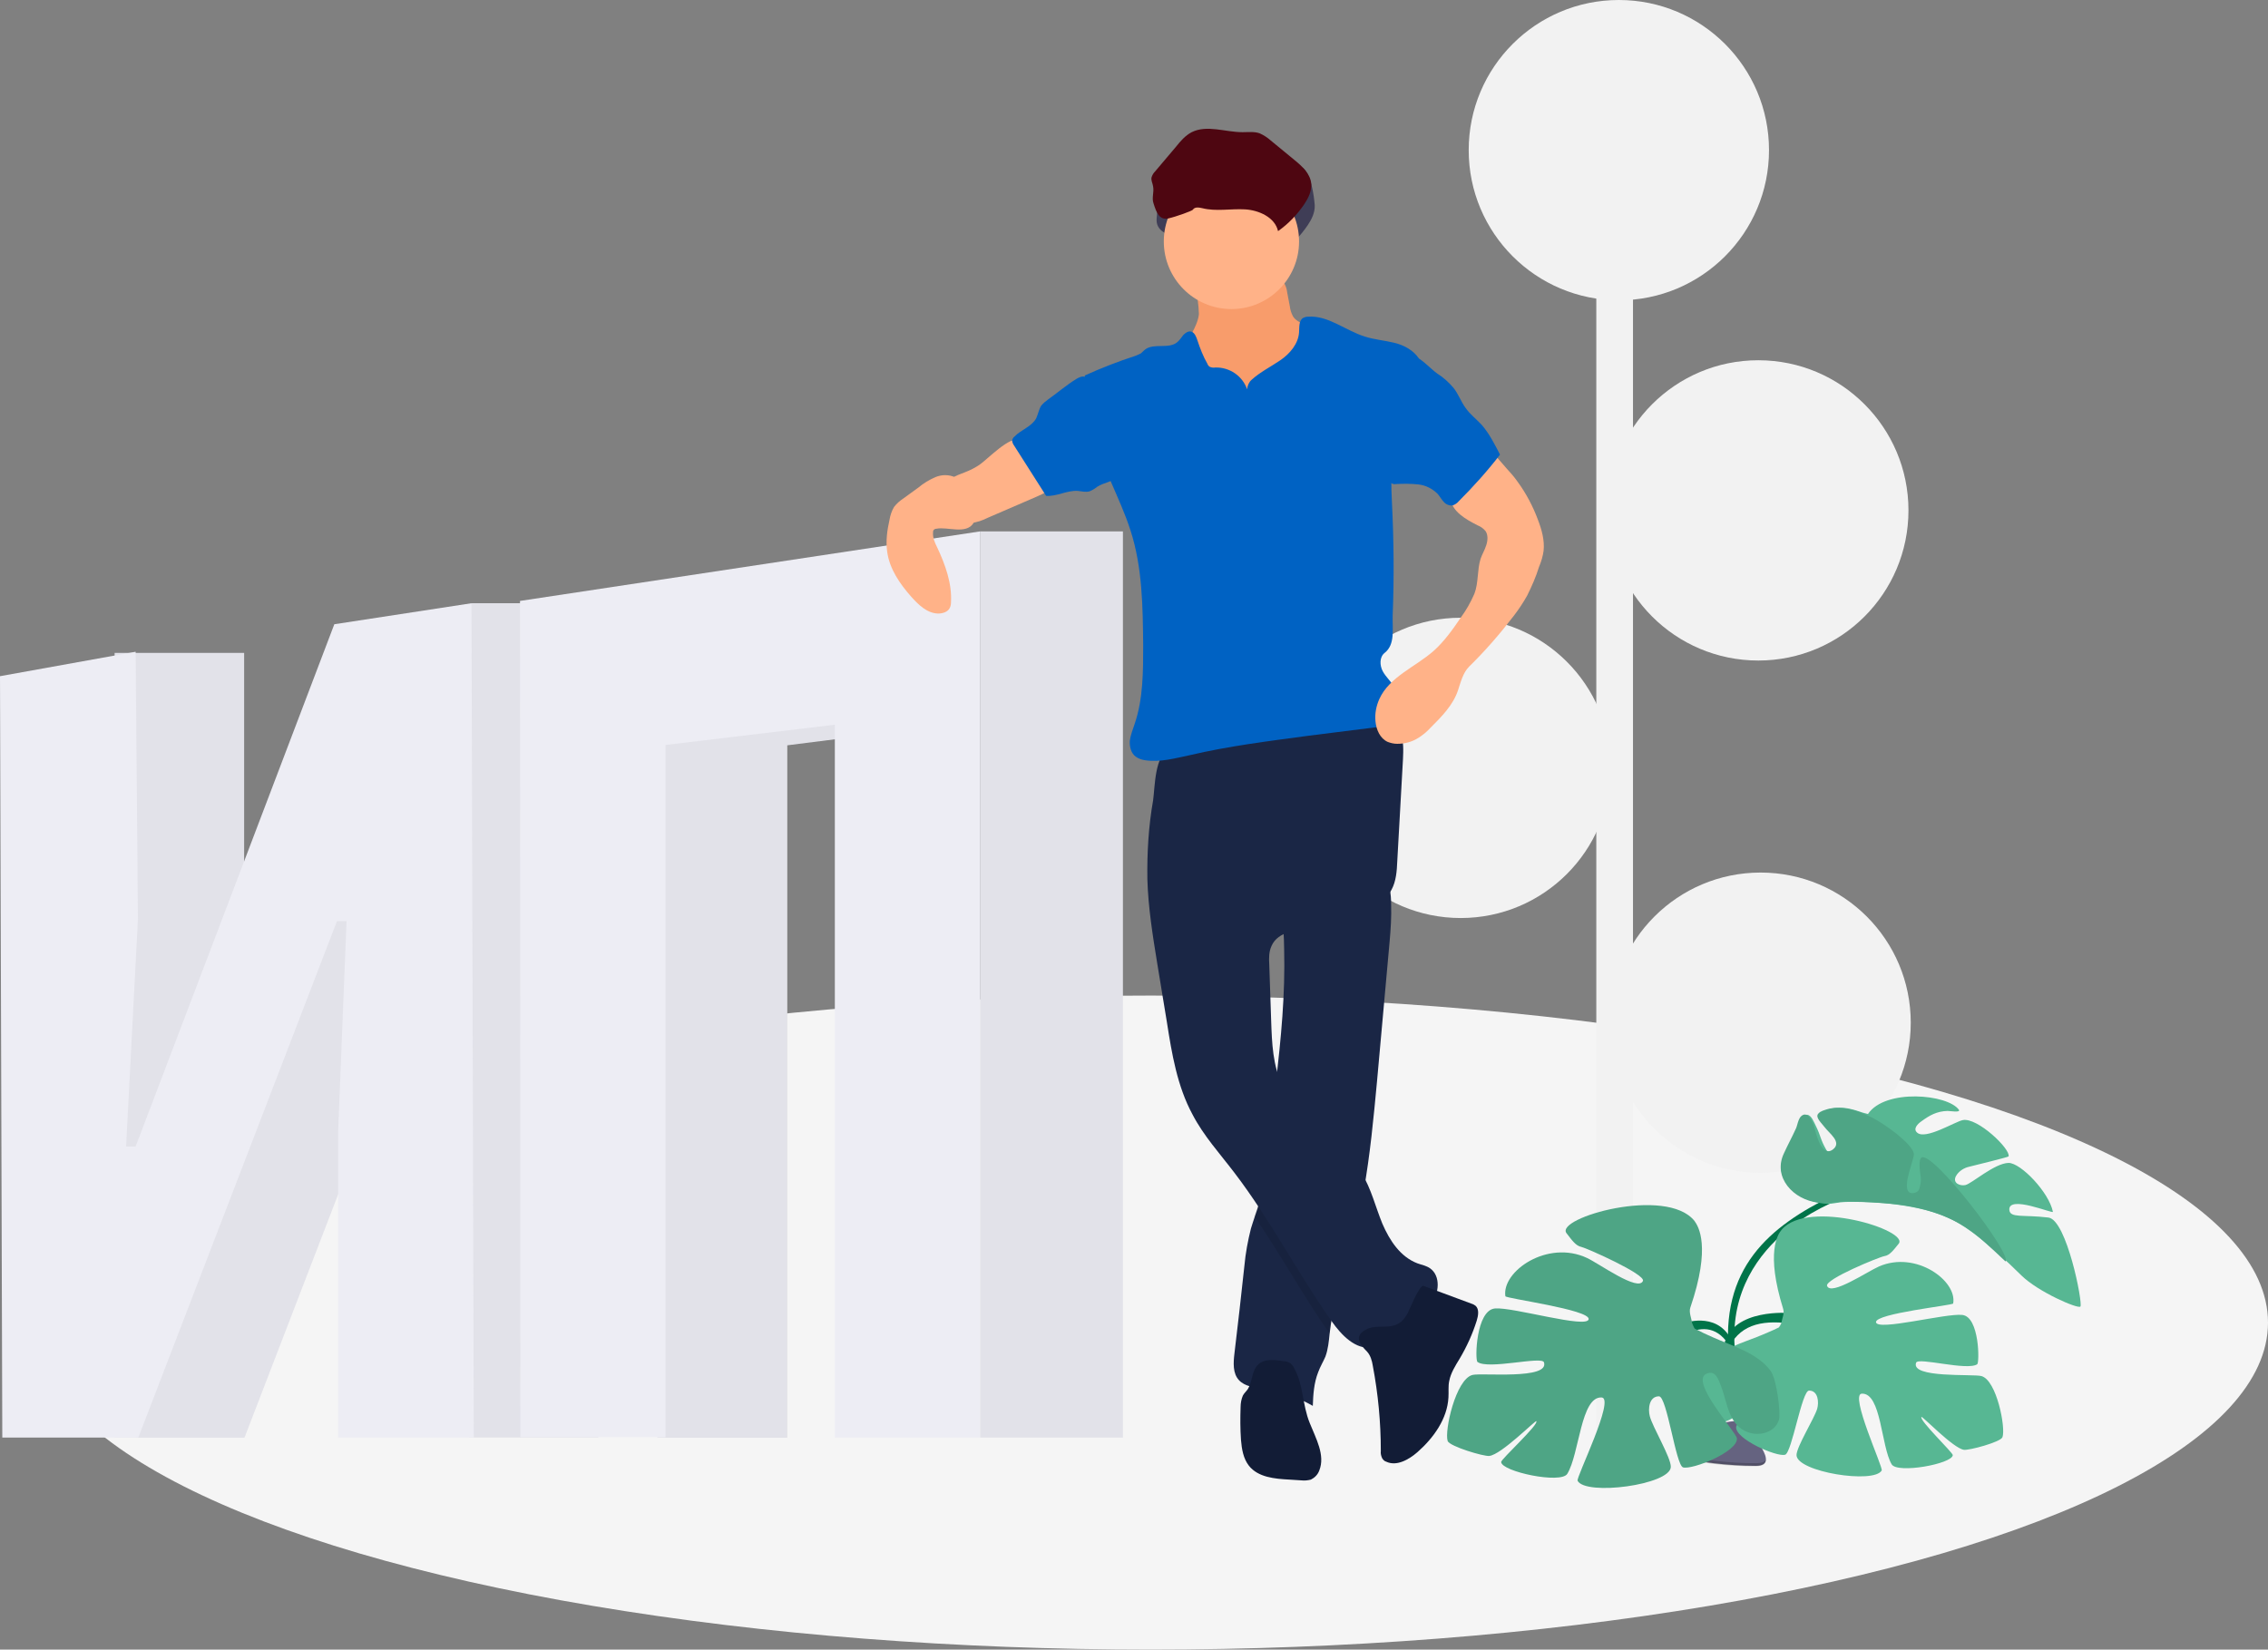 <svg class = "row_img" version="1.2" baseProfile="tiny" id="Слой_1" xmlns:serif="http://www.serif.com/"
	 xmlns="http://www.w3.org/2000/svg" xmlns:xlink="http://www.w3.org/1999/xlink" x="0px" y="0px" viewBox="0 0 593.6 431.8"
	 overflow="visible" xml:space="preserve">
<rect x="0" y="0" width="593.6" height="431.8" fill="#808080" stroke="none"/>
<g>
	<ellipse fill-rule="evenodd" fill="#F5F5F5" cx="301.2" cy="346.2" rx="292.4" ry="85.6"/>
	<circle fill-rule="evenodd" fill="#F2F2F2" cx="423.7" cy="39.3" r="39.3"/>
	<circle fill-rule="evenodd" fill="#F2F2F2" cx="460.2" cy="133.6" r="39.3"/>
	<circle fill-rule="evenodd" fill="#F2F2F2" cx="382.3" cy="201" r="39.3"/>
	<circle fill-rule="evenodd" fill="#F2F2F2" cx="460.8" cy="267.7" r="39.3"/>
	<path fill-rule="evenodd" fill="#F2F2F2" d="M427.4,73.1c0-1.3-1.1-2.4-2.4-2.4h-4.8c-1.3,0-2.4,1.1-2.4,2.4v300.8
		c0,1.3,1.1,2.4,2.4,2.4h4.8c1.3,0,2.4-1.1,2.4-2.4C427.4,373.9,427.4,73.1,427.4,73.1z"/>
	<path fill="#656380" d="M439.1,375.3c0,0,6.2-0.2,8.1-1.5c1.9-1.3,9.5-2.9,10-0.8c0.5,2.1,9.3,10.7,2.3,10.7
		c-7,0-16.3-1.1-18.2-2.2C439.5,380.4,439.1,375.3,439.1,375.3z"/>
	<path fill-opacity="0.2" d="M459.7,383c-7,0.1-16.3-1.1-18.2-2.2c-1.4-0.9-2-4-2.2-5.4h-0.2c0,0,0.4,5,2.2,6.2
		c1.9,1.2,11.2,2.3,18.2,2.2c2,0,2.7-0.7,2.7-1.8C462,382.6,461.2,383,459.7,383L459.7,383z"/>
	<path fill="#F89C6B" d="M313.8,82.2c-0.4,3.6-3.2,6.6-4.2,10.1c-1.6,5.3,1.1,11,4.8,15.2c6,6.7,14.4,10.7,23.4,11.1
		c1.3,0.1,2.6,0,3.9-0.4c1.1-0.5,2.1-1.1,2.9-2c2.8-2.8,4.3-6.6,4.8-10.5c0.6-3.9,0.4-7.8,0.1-11.7c0-0.8-0.1-1.6-0.4-2.4
		c-0.4-0.7-0.9-1.4-1.5-1.9c-2-1.8-4.2-3.4-6.5-4.8c-1-0.6-2.1-1.1-2.7-2.1c-0.4-0.8-0.7-1.6-0.8-2.5l-0.7-3.7
		c-0.1-1.1-0.5-2.1-1.1-3c-1.3-1.7-3.7-2-5.9-2l-7.9-0.3c-2.4-0.1-5.7-0.8-8-0.3c-2.2,0.4-1.5,2.5-1.1,4.4
		C313.4,77.5,313.7,79.8,313.8,82.2L313.8,82.2z"/>
	<path fill="#F89C6B" fill-opacity="0.1" d="M313.8,82.2c-0.4,3.6-3.2,6.6-4.2,10.1c-1.6,5.3,1.1,11,4.8,15.2
		c6,6.7,14.4,10.7,23.4,11.1c1.3,0.1,2.6,0,3.9-0.4c1.1-0.5,2.1-1.1,2.9-2c2.8-2.8,4.3-6.6,4.8-10.5c0.6-3.9,0.4-7.8,0.1-11.7
		c0-0.8-0.1-1.6-0.4-2.4c-0.4-0.7-0.9-1.4-1.5-1.9c-2-1.8-4.2-3.4-6.5-4.8c-1-0.6-2.1-1.1-2.7-2.1c-0.4-0.8-0.7-1.6-0.8-2.5
		l-0.7-3.7c-0.1-1.1-0.5-2.1-1.1-3c-1.3-1.7-3.7-2-5.9-2l-7.9-0.3c-2.4-0.1-5.7-0.8-8-0.3c-2.2,0.4-1.5,2.5-1.1,4.4
		C313.4,77.5,313.7,79.8,313.8,82.2L313.8,82.2z"/>
	<path fill="#1A2645" d="M363.7,246.5l-3.3,36.6c-0.9,9.6-1.8,19.2-3.5,28.7c-0.6,3.3-1.3,6.5-2.1,9.7c-2.3,8.9-5.6,17.7-6.7,26.8
		c0,0.3-0.1,0.6-0.1,0.8c-0.2,2-0.4,4.1-1.1,6c-0.6,1.4-1.4,2.7-1.9,4.1c-1.1,2.8-1.3,5.8-1.4,8.8c-4-2.3-8.5-3.8-13.1-4.5
		c-2.2-0.3-4.7-0.6-6.2-2.2c-1.7-1.8-1.5-4.6-1.2-7.1c0.9-7.6,1.8-15.3,2.6-22.9c0.3-3.3,0.9-6.5,1.7-9.7c0.3-1.1,0.7-2.1,1-3.1
		c0.5-1.4,1-2.9,1.4-4.4c0.5-2.4,0.9-4.8,1.1-7.2c0.9-7.7,2-15.3,2.9-23l0.1-0.4c1.4-11.6,2.5-23.3,2.2-35c0-1.7-0.1-3.5-0.2-5.2
		c-0.2-2.5-0.4-3.9,1.7-5.4c2.3-1.7,5.3-3,8-4.1c1.4-0.6,17.1-6.2,17.4-5c0.7,2.6,1.1,5.3,1.1,8C364.2,239.9,364,243.2,363.7,246.5
		L363.7,246.5z"/>
	<path fill-opacity="0.1" d="M356.9,311.8c-0.6,3.3-1.3,6.5-2.1,9.7c-2.3,8.9-5.6,17.7-6.7,26.8c0,0.3-0.1,0.6-0.1,0.8
		c-7-10-12.8-20.7-19.7-30.7c0.5-1.4,1-2.9,1.4-4.4c0.6-2.4,0.9-4.8,1.2-7.2c0.9-7.7,2-15.3,2.9-23l0.1-0.4c0.4,1.6,1,3.2,1.7,4.7
		c4.6,9.3,15.4,14,20.7,22.9C356.6,311.2,356.8,311.5,356.9,311.8L356.9,311.8z"/>
	<path fill="#1A2645" d="M300.3,230.1c0.2,7.4,1.4,14.8,2.6,22.2l2.5,15.2c1.3,8.3,2.7,16.8,6.7,24.2c2.9,5.6,7.2,10.3,11,15.3
		c9.4,12.3,16.5,26.2,25.4,38.8c2.6,3.7,6.3,7.6,10.7,6.9c2.9-0.5,5-2.9,7.3-4.8c2.7-2.2,5.9-3.8,8.1-6.6c2.1-2.8,2.5-7.3-0.3-9.3
		c-1-0.7-2.2-0.9-3.3-1.3c-4.5-1.7-7.3-6-9.2-10.4c-1.8-4.4-2.9-9.1-5.4-13.2c-5.3-8.9-16.2-13.6-20.7-22.9c-2.6-5.2-2.8-11.2-3-17
		l-0.5-14.8c-0.1-1.6-0.1-3.3,0.6-4.8c1.7-3.9,7-4.3,11.3-4.8c4.9-0.6,9.6-2,13.9-4.4c2.5-1.3,4.9-3,6.2-5.5
		c1.2-2.2,1.4-4.9,1.5-7.4l1.5-26.8c0.1-2.3,0.2-4.7-0.6-6.8c-2-5.4-8.9-7.2-14.7-6.9c-10.8,0.5-20.7,5.1-30.9,8.2
		c-2.5,0.8-5.1,1.5-7.7,2c-2.2,0.5-5.1,0.3-7.2,1c-3.9,1.3-3.8,9.8-4.3,13.3C300.6,216.3,300.2,223.2,300.3,230.1L300.3,230.1z"/>
	<path fill="#121C36" d="M357.8,353.8c0.9,1,1.3,2.4,1.5,3.7c1.4,7.4,2.1,14.8,2.1,22.3c-0.1,0.7,0.1,1.4,0.4,2
		c0.3,0.4,0.6,0.7,1,0.8c2.7,1.3,5.9-0.5,8.2-2.5c4.2-3.7,7.8-8.7,8.1-14.3c0.1-1.4-0.1-2.9,0.2-4.3c0.4-2.1,1.6-4,2.7-5.8
		c1.9-3.2,3.4-6.5,4.5-10c0.4-1.3,0.7-3-0.3-3.9c-0.4-0.3-0.8-0.5-1.2-0.6l-12.4-4.6c-1.1-0.4-3.8,6.5-4.2,7.2
		c-1,1.8-2.1,2.9-4.2,3.3c-2.1,0.4-4.7-0.2-6.6,0.9C354.2,349.7,355.9,351.9,357.8,353.8L357.8,353.8z"/>
	<path fill="#121C36" d="M338.7,358.1c-0.2-0.5-0.6-0.9-0.9-1.2c-0.6-0.4-1.2-0.6-1.9-0.6c-2.4-0.4-5.2-0.7-6.8,1.1
		c-1.5,1.6-1.3,4.3-2.5,6.2c-0.4,0.6-1,1.1-1.3,1.7c-0.4,0.9-0.6,2-0.6,3c-0.1,2.9-0.1,5.7,0.1,8.6c0.2,2.4,0.6,4.9,2.1,6.8
		c2.4,3,6.7,3.4,10.6,3.6l3.1,0.2c0.9,0.1,1.7,0,2.5-0.2c1-0.5,1.8-1.3,2.2-2.4c1.6-4-0.9-8.4-2.5-12.4
		C340.8,367.6,341.2,362.5,338.7,358.1L338.7,358.1z"/>
	<path fill="#3F3D56" d="M312.9,61.6c0-0.4,0-0.8,0.2-1.2c0.5-0.8,1.6-0.6,2.5-0.4c3.6,0.9,7.4,0.1,11.1,0.3
		c3.7,0.2,7.9,2.1,8.7,5.7c2.7-1.9,5-4.3,6.9-7.1c1-1.5,1.9-3.3,1.8-5.2c-0.2-2.7-1-8-3-9.7l-7.6-1.7c-0.8-0.7-1.8-1.3-2.8-1.8
		c-1.4-0.5-3-0.3-4.5-0.3c-4.5,0-9.3-2-13.3,0c-1.7,0.9-2.9,2.3-4.1,3.8l-5.5,6.5c-0.4,0.4-0.7,0.9-0.9,1.5
		c-0.2,0.8,0.3,1.6,0.4,2.4c0.3,1.5-0.4,3,0.1,4.4c0.8,2.3,3.6,2.7,5.4,4c0.6,0.5,1.6,2.2,2.4,2.2C311.9,65.1,312.9,62.7,312.9,61.6
		L312.9,61.6z"/>
	<circle fill-rule="evenodd" fill="#FFB288" cx="322.3" cy="63.2" r="17.7"/>
	<path fill="#0062C3" d="M326.4,101.9c-1.2-3.5-4.6-5.8-8.3-5.7c-0.5,0.1-1.1,0-1.5-0.2c-0.3-0.2-0.5-0.5-0.6-0.8
		c-1.1-1.9-1.9-4-2.6-6.1c-0.3-0.9-0.7-2-1.6-2.3c-0.8-0.2-1.5,0.3-2.1,0.9c-0.5,0.6-0.9,1.3-1.5,1.8c-2.2,2-6.2,0.2-8.5,2
		c-0.4,0.3-0.7,0.7-1.1,1c-0.4,0.2-0.8,0.4-1.3,0.6c-4.6,1.5-9,3.2-13.4,5.2c1.6,9.5,3.2,19.1,6.9,27.9c1.8,4.2,3.7,8.3,5.1,12.7
		c3.1,9.6,3.2,19.9,3.3,30c0,6.9,0,14-2.2,20.5c-0.5,1.5-1.1,3-1.3,4.5c-0.1,1.5,0.3,3.3,1.6,4.2c0.7,0.5,1.6,0.8,2.4,0.9
		c3.9,0.6,7.8-0.5,11.6-1.3c10.2-2.4,20.7-3.7,31.1-5.1l17.5-2.2c1.3-0.1,2.5-0.4,3.6-0.9c3.2-1.7,3.5-6.6,1.5-9.6
		c-0.9-1.5-2.3-2.7-3.1-4.2c-0.8-1.5-0.9-3.7,0.5-4.8c2.8-2.2,2-6.2,2.1-9.8c0.4-9.9,0.3-19.8-0.2-29.8c-0.1-2.1-0.2-4.1-0.1-6.2
		c0.2-3.5,1.1-6.9,1.9-10.3l5.3-20.9c-1.4-2.2-4-3.6-6.6-4.2c-2.5-0.6-5.1-0.8-7.6-1.6c-5.1-1.6-9.6-5.6-14.9-5.2
		c-0.4,0-0.8,0.1-1.2,0.3c-1.2,0.7-1,2.4-1.1,3.8c-0.2,3-2.4,5.6-4.9,7.3s-5.3,3.1-7.5,5.1C326.9,100,326.5,100.9,326.4,101.9
		L326.4,101.9z"/>
	<path fill="#FFB288" d="M256.3,121.7c-1.2,0.8-2.4,1.4-3.7,1.9c-1.2,0.5-2.6,0.9-3.6,1.7c-0.5,0.4-0.9,1-1.2,1.5
		c-0.6,1-0.9,2.2-0.9,3.3c0,3.7,3.1,6.8,6.8,6.8c0.1,0,0.2,0,0.3,0c1.6-0.1,3.2-0.7,4.6-1.4l12.5-5.4c2.1-0.9,4.4-2,5.4-4.1
		c0.1-0.2,0.2-0.4,0.1-0.6c-0.1-0.2-0.3-0.4-0.5-0.6c-2.8-1.8-5.3-4.1-7.3-6.8c-0.5-0.7-1.1-2.3-1.9-2.8
		C264.4,113.9,258.4,120.3,256.3,121.7L256.3,121.7z"/>
	<path fill="#FFB288" d="M389.7,117.3l4.6,5.3c1,1.1,2,2.2,2.9,3.5c2.2,3,4,6.4,5.3,9.9c1,2.6,1.8,5.4,1.5,8.2
		c-0.2,1.4-0.6,2.8-1.2,4.2c-0.8,2.6-1.9,5.1-3.1,7.5c-1,1.8-2.2,3.6-3.5,5.3c-3.6,4.7-7.5,9.2-11.7,13.3c-1.6,1.6-2.2,4.1-2.9,6.2
		c-1.3,3.9-4.3,6.9-7.2,9.8c-0.9,1-2,1.9-3.1,2.6c-1.7,1.1-3.6,1.6-5.6,1.6c-0.9,0-1.7-0.2-2.5-0.5c-2-0.9-3-3.2-3.2-5.4
		c-0.2-2,0.2-4,1-5.8c2.6-5.8,9.4-8.4,14.2-12.6c2.8-2.5,5-5.6,7.1-8.7c1.4-1.9,2.6-4,3.6-6.3c1.1-2.9,0.7-6.2,1.6-9.1
		c0.4-1.2,1.1-2.3,1.5-3.6c0.4-1.2,0.5-2.7-0.2-3.7c-0.6-0.7-1.3-1.2-2.1-1.5c-3.1-1.6-6.5-3.5-7.1-6.9c-0.2-1.9,0.3-3.8,1.4-5.3
		c1.1-1.5,2.4-2.9,3.9-4C386.1,119.8,388.3,118.4,389.7,117.3L389.7,117.3z"/>
	<path fill="#4E0611" d="M305.7,57.2c2.2-0.5,6.3-2,6.5-2.3c0.5-0.8,1.6-0.6,2.5-0.4c3.6,0.9,7.4,0.1,11.1,0.3
		c3.7,0.2,7.9,2.1,8.7,5.7c2.7-1.9,5-4.3,6.9-7.1c1-1.5,1.9-3.3,1.8-5.2c-0.2-2.7-2.4-4.7-4.5-6.4l-6.2-5.1
		c-0.8-0.7-1.7-1.3-2.8-1.8c-1.4-0.5-3-0.3-4.5-0.3c-4.5,0-9.3-2-13.3,0c-1.7,0.9-2.9,2.3-4.1,3.8l-5.5,6.5
		c-0.4,0.4-0.7,0.9-0.9,1.5c-0.2,0.8,0.3,1.6,0.4,2.4c0.3,1.5-0.4,3,0.1,4.4C302.7,55.8,303.5,57.6,305.7,57.2z"/>
	<path fill="#0062C3" d="M274.4,104.5c-0.7,0.5-1.3,1-1.9,1.7c-0.6,1-0.8,2.2-1.3,3.3c-1.2,2.2-4,3-5.7,4.8
		c-0.3,0.2-0.5,0.6-0.6,0.9c0,0.5,0.2,1,0.5,1.4l8.4,13.2c2.8,0.2,5.5-1.5,8.3-1.3c1,0.1,2.1,0.4,3.1,0.1c0.7-0.3,1.4-0.7,2-1.2
		c1.7-1.1,3.9-1.2,5.3-2.6c1.4-1.4,1.5-3.4,1.5-5.3c0-1.6-0.1-3.3-0.5-4.9c-1.2-5.1-5.1-8.9-7.5-13.4c-1.2-2.2-1.8-3.5-4.3-2
		C279.1,100.8,276.8,102.8,274.4,104.5L274.4,104.5z"/>
	<path fill="#0062C3" d="M376.2,97.8c1.6,1,3,2.3,4.2,3.7c1.3,1.6,2,3.7,3.2,5.3c1.2,1.7,2.8,2.9,4.2,4.4c2,2.3,3.4,5.1,4.8,7.8
		c-3.3,4.3-7,8.4-10.8,12.2c-0.4,0.5-1,0.9-1.6,1.1c-0.9,0.1-1.8-0.3-2.3-0.9c-0.6-0.6-1-1.4-1.6-2.1c-1.4-1.4-3.2-2.3-5.1-2.5
		c-1.9-0.2-3.9-0.2-5.8-0.1c-0.4,0.1-0.9,0-1.2-0.2c-0.3-0.2-0.5-0.5-0.7-0.8c-2.2-3.9-1.5-8.7-0.7-13.1l1.8-10.1
		c0.3-1.9,0.8-3.8,1.5-5.6c0.7-1.5,2.2-4,4.2-3.6C372.1,93.9,374.6,96.7,376.2,97.8L376.2,97.8z"/>
	<path fill-rule="evenodd" fill="#007449" d="M481.3,314.1c0,0-31.2,10.8-27,41.3c4.3,30.5-1.7,0.4-1.7,0.4
		c-2.7-24,10.6-34.8,27.2-42.9L481.3,314.1L481.3,314.1z"/>
	<path fill-rule="evenodd" fill="#007449" d="M468.4,343.7c0,0-14.8-1.3-17.1,8.1c-2.3,9.4,0.8,1.9,0.8,1.9
		c2.8-6.9,8.8-8.2,16.1-7.3L468.4,343.7L468.4,343.7z"/>
	<path fill-rule="evenodd" fill="#007449" d="M441.3,346.2c0,0,9.1-3.1,12.4,5.8c3.3,8.9-0.1,2-0.1,2c-3.1-6.4-7.2-7-11.6-5.2
		L441.3,346.2z"/>
	<path fill-rule="evenodd" fill="#57B793" d="M488.9,291.6c-1.8-0.4-2.7-0.9-4.5-1.3c-4.6-1.1-7.5,0.7-8,1.2
		c-0.8,0.8,3.8,6.4,4.7,7.4c0.9,1.1-2.2,3.7-3.1,2.1c-1.7-3-1.3-3.4-2.8-6.4c-0.4-0.8-1.1-2.7-2.2-2.8c-1.7-0.2-2.2,2.6-2.5,3.8
		c-0.7,2.2-2,4.4-3.1,6.4c-1.1,1.9-1.6,3-1,5.3c1.1,4,6.2,7.1,10,7.6c1.7,0.2,2.5,0.3,4.1,0c1.5-0.3,3-0.3,4.5-0.3
		c4.1,0,17.9,0.3,26.6,5c3.2,1.7,8.8,5.7,17.5,14.3c4.4,4.3,14.8,8.8,15.4,8.1c0.7-0.8-3.6-22.8-8.4-23.3c-6.7-0.8-10,0.2-10.2-2
		c-0.3-4,11.5,1.1,11.4,0.5c-1-5.1-8.4-12.8-11.6-12.8c-3.7,0.1-9.6,5.4-11.3,5.8c-1.4,0.3-3.4-0.5-2.5-2.3c0.7-1.3,2.1-2.2,3.5-2.5
		c1.2-0.3,10.2-2.5,10.3-2.7c0.6-1.9-8.2-10.3-12-9.5c-2,0.4-9.7,5.2-11.9,3.3c-1.2-1,0.1-2.3,1.1-3c2.2-1.6,4-2.6,6.8-2.7
		c0.7,0,3.5,0.5,3-0.3C509.8,286.4,493.4,284.9,488.9,291.6"/>
	<path fill-rule="evenodd" fill="#4EA585" d="M490.1,292.6c-2.8-1.4-4.6-2-6.2-2.3c-1-0.2-2.1-0.3-3.1-0.3c-0.8,0-1.6,0.1-2.4,0.3
		c-0.9,0.3-1.9,0.5-2.5,1.2c-0.9,1,0.9,2.5,1.7,3.6c1.2,1.6,4.6,3.9,2.1,5.8c-3.3,2.4-4.7-5.7-5-6.4c-0.5-1.1-1.6-3.7-3.2-2.4
		c-0.9,0.7-1.1,2.7-1.5,3.4c-1,2.2-2.1,4.2-3.1,6.4c-3,6.3,2.5,12.2,9,12.9c3.8,0.4,4.8-0.4,8.6-0.3c3.9,0.1,7.7,0.3,11.6,0.7
		c7.5,0.9,14.8,3.1,20.8,7.8c2.9,2.3,8,7.2,8,7.2c1.7-2-19.1-29.1-22-27.2c-0.4,0.3-0.4,0.9-0.5,1.4c-0.1,3.3,0.9,3.7-0.1,6.9
		c-0.3,0.9-1.9,1.3-2.6,0.8c-2-1.6,1.5-8.9,1.2-10.2C500.2,299.1,493.2,294.2,490.1,292.6L490.1,292.6z"/>
	<path fill-rule="evenodd" fill="#57B793" d="M466.2,346.4c0.2-1.2,0.9-2.6,0.5-3.8c-4.6-14.8-1.4-19.5-0.4-20.7
		c6.9-8.2,33.7,0.2,30.6,3.7c-1.3,1.6-2.3,3-3.7,3.2c-1.3,0.2-15.7,6.1-15,7.8c1,2.7,10.6-3.8,13.6-5.1c9.7-4.2,20.5,3.8,19.4,9.7
		c-0.1,0.5-20.4,2.6-20.2,4.9c0.3,2.4,18.3-2.4,22.6-1.9c4.5,0.5,4.5,12.5,3.9,12.9c-2.6,1.8-15.5-1.9-16-0.4
		c-1.5,4.1,14.9,2.9,17.1,3.5c4,1.1,6.4,13.6,5.5,16c-0.5,1.3-8.8,3.5-10.1,3.3c-2.8-0.4-10.9-8.9-11.1-8.6c-0.7,0.8,8.3,9.4,8.2,10
		c-0.2,2.3-14.5,4.9-16,2.4c-2.8-4.8-2.7-18.7-7.8-18.5c-3.3,0.1,5.6,19.3,5.2,20.1c-2,3.6-22.2,0.4-22.3-4c0-2.2,4.6-9.5,5.4-12.1
		c0.5-1.7,0.3-4.8-2.1-4.8c-1.9-0.1-4.5,16.3-6.3,16.8c-2.2,0.6-13.1-4.1-12.8-7.3c0.2-1.6,11.8-13.3,7.7-15.2c-2.3-1.1-3,1.3-3.6,3
		c-1.5,3.7-2,9.2-6.7,10.7c-2.8,0.9-6.4-0.1-7.3-3.1c-0.4-1.4,0.7-9.7,2.3-11.7c3.4-4.2,9.4-5.7,14.2-7.7c1.4-0.6,2.9-1.2,4.3-1.9
		C465.7,347.6,466.2,346.4,466.2,346.4L466.2,346.4z"/>
	<path fill-rule="evenodd" fill="#4EA585" d="M442.9,346.4c-0.2-1.3-0.9-2.9-0.5-4.1c5.5-16.1,2.1-21.3,1.1-22.7
		c-7.3-9.2-36.6-0.8-33.5,3.2c1.4,1.8,2.4,3.3,3.9,3.6c1.4,0.3,16.9,7.2,16.1,8.9c-1.2,2.9-11.4-4.5-14.6-6
		c-10.4-4.9-22.4,3.5-21.4,10c0.1,0.6,22.1,3.5,21.8,6c-0.3,2.6-19.8-3.2-24.5-2.8c-5,0.4-5.3,13.5-4.6,14
		c2.8,2.1,16.9-1.6,17.4,0.1c1.5,4.6-16.3,2.7-18.7,3.3c-4.4,1.1-7.4,14.7-6.5,17.3c0.5,1.4,9.5,4.1,10.9,3.9
		c3.1-0.3,12.1-9.4,12.3-9.1c0.7,0.9-9.3,10-9.2,10.7c0.1,2.5,15.6,5.8,17.3,3.1c3.2-5.2,3.5-20.3,9-20c3.6,0.2-6.7,20.9-6.3,21.8
		c2.1,4,24.2,1.1,24.4-3.6c0.1-2.4-4.8-10.5-5.5-13.3c-0.5-1.9-0.2-5.2,2.4-5.2c2.1,0,4.4,18,6.3,18.6c2.4,0.7,14.4-4.1,14.1-7.6
		c-0.2-1.7-12.4-14.9-8-16.9c2.5-1.1,3.2,1.6,3.9,3.4c1.6,4.1,1.9,10.1,7,11.9c3,1.1,7,0.1,8.1-3.2c0.5-1.5-0.5-10.6-2.2-12.9
		c-3.5-4.7-10.1-6.5-15.2-8.8c-1.6-0.7-3.1-1.4-4.6-2.2C443.4,347.7,442.9,346.4,442.9,346.4L442.9,346.4z"/>
	<rect x="256.5" y="139.1" fill-rule="evenodd" fill="#E2E2E9" width="37.4" height="237.2"/>
	<rect x="172.1" y="184.9" fill-rule="evenodd" fill="#DEDEDE" width="33.9" height="191.4"/>
	<rect x="172.1" y="184.9" fill-rule="evenodd" fill="#E2E2E9" width="33.9" height="191.4"/>
	<path fill-rule="evenodd" fill="#E2E2E9" d="M231.3,191.9l-10-6.1l-49.2,9.3H206L231.3,191.9L231.3,191.9z"/>
	<path fill-rule="evenodd" fill="#E2E2E9" d="M156.6,157.9h-33.1l-0.8,0.4v218h33.9V157.9L156.6,157.9z"/>
	<rect x="30" y="170.9" fill-rule="evenodd" fill="#E2E2E9" width="33.9" height="205.4"/>
	<path fill-rule="evenodd" fill="#E2E2E9" d="M119.2,232.9H90.7L35.5,376.3H64L119.2,232.9z"/>
	<path fill="#EDEDF4" d="M0,177l35.5-6.4l0.6,70l-3.1,59.5h2.5l52-136.7l35.9-5.5l0.6,218.4H88.5v-80.1l2.2-55.1h-2.5l-52,135.2H0.6
		L0,177L0,177z"/>
	<path fill="#EDEDF4" d="M136.1,157.3l120.4-18.2v237.2h-38V189.7l-44.3,5.3v181.2h-38L136.1,157.3L136.1,157.3z"/>
	<path fill="#FFB288" d="M253.4,129c-0.8-1.6-1.8-3.3-3.5-4.1c-1.6-0.7-3.4-0.7-5.1,0c-1.6,0.7-3.1,1.6-4.4,2.7l-4,2.9
		c-0.9,0.6-1.7,1.3-2.4,2.2c-0.6,1-1,2.2-1.2,3.4c-0.6,2.7-1,5.5-0.6,8.3c0.6,4.5,3.3,8.4,6.3,11.8c1.9,2.1,4.1,4.3,7,4.4
		c1.2,0,2.6-0.4,3.1-1.5c0.2-0.4,0.3-0.9,0.3-1.4c0.3-5-1.5-9.9-3.6-14.4c-0.6-1.2-1.2-2.5-1.1-3.9c0-0.2,0-0.5,0.2-0.7
		c0.2-0.2,0.4-0.3,0.7-0.3c2.8-0.6,7.8,1.6,9.7-1.5C256.1,134.7,254.3,130.9,253.4,129L253.4,129z"/>
</g>
</svg>
